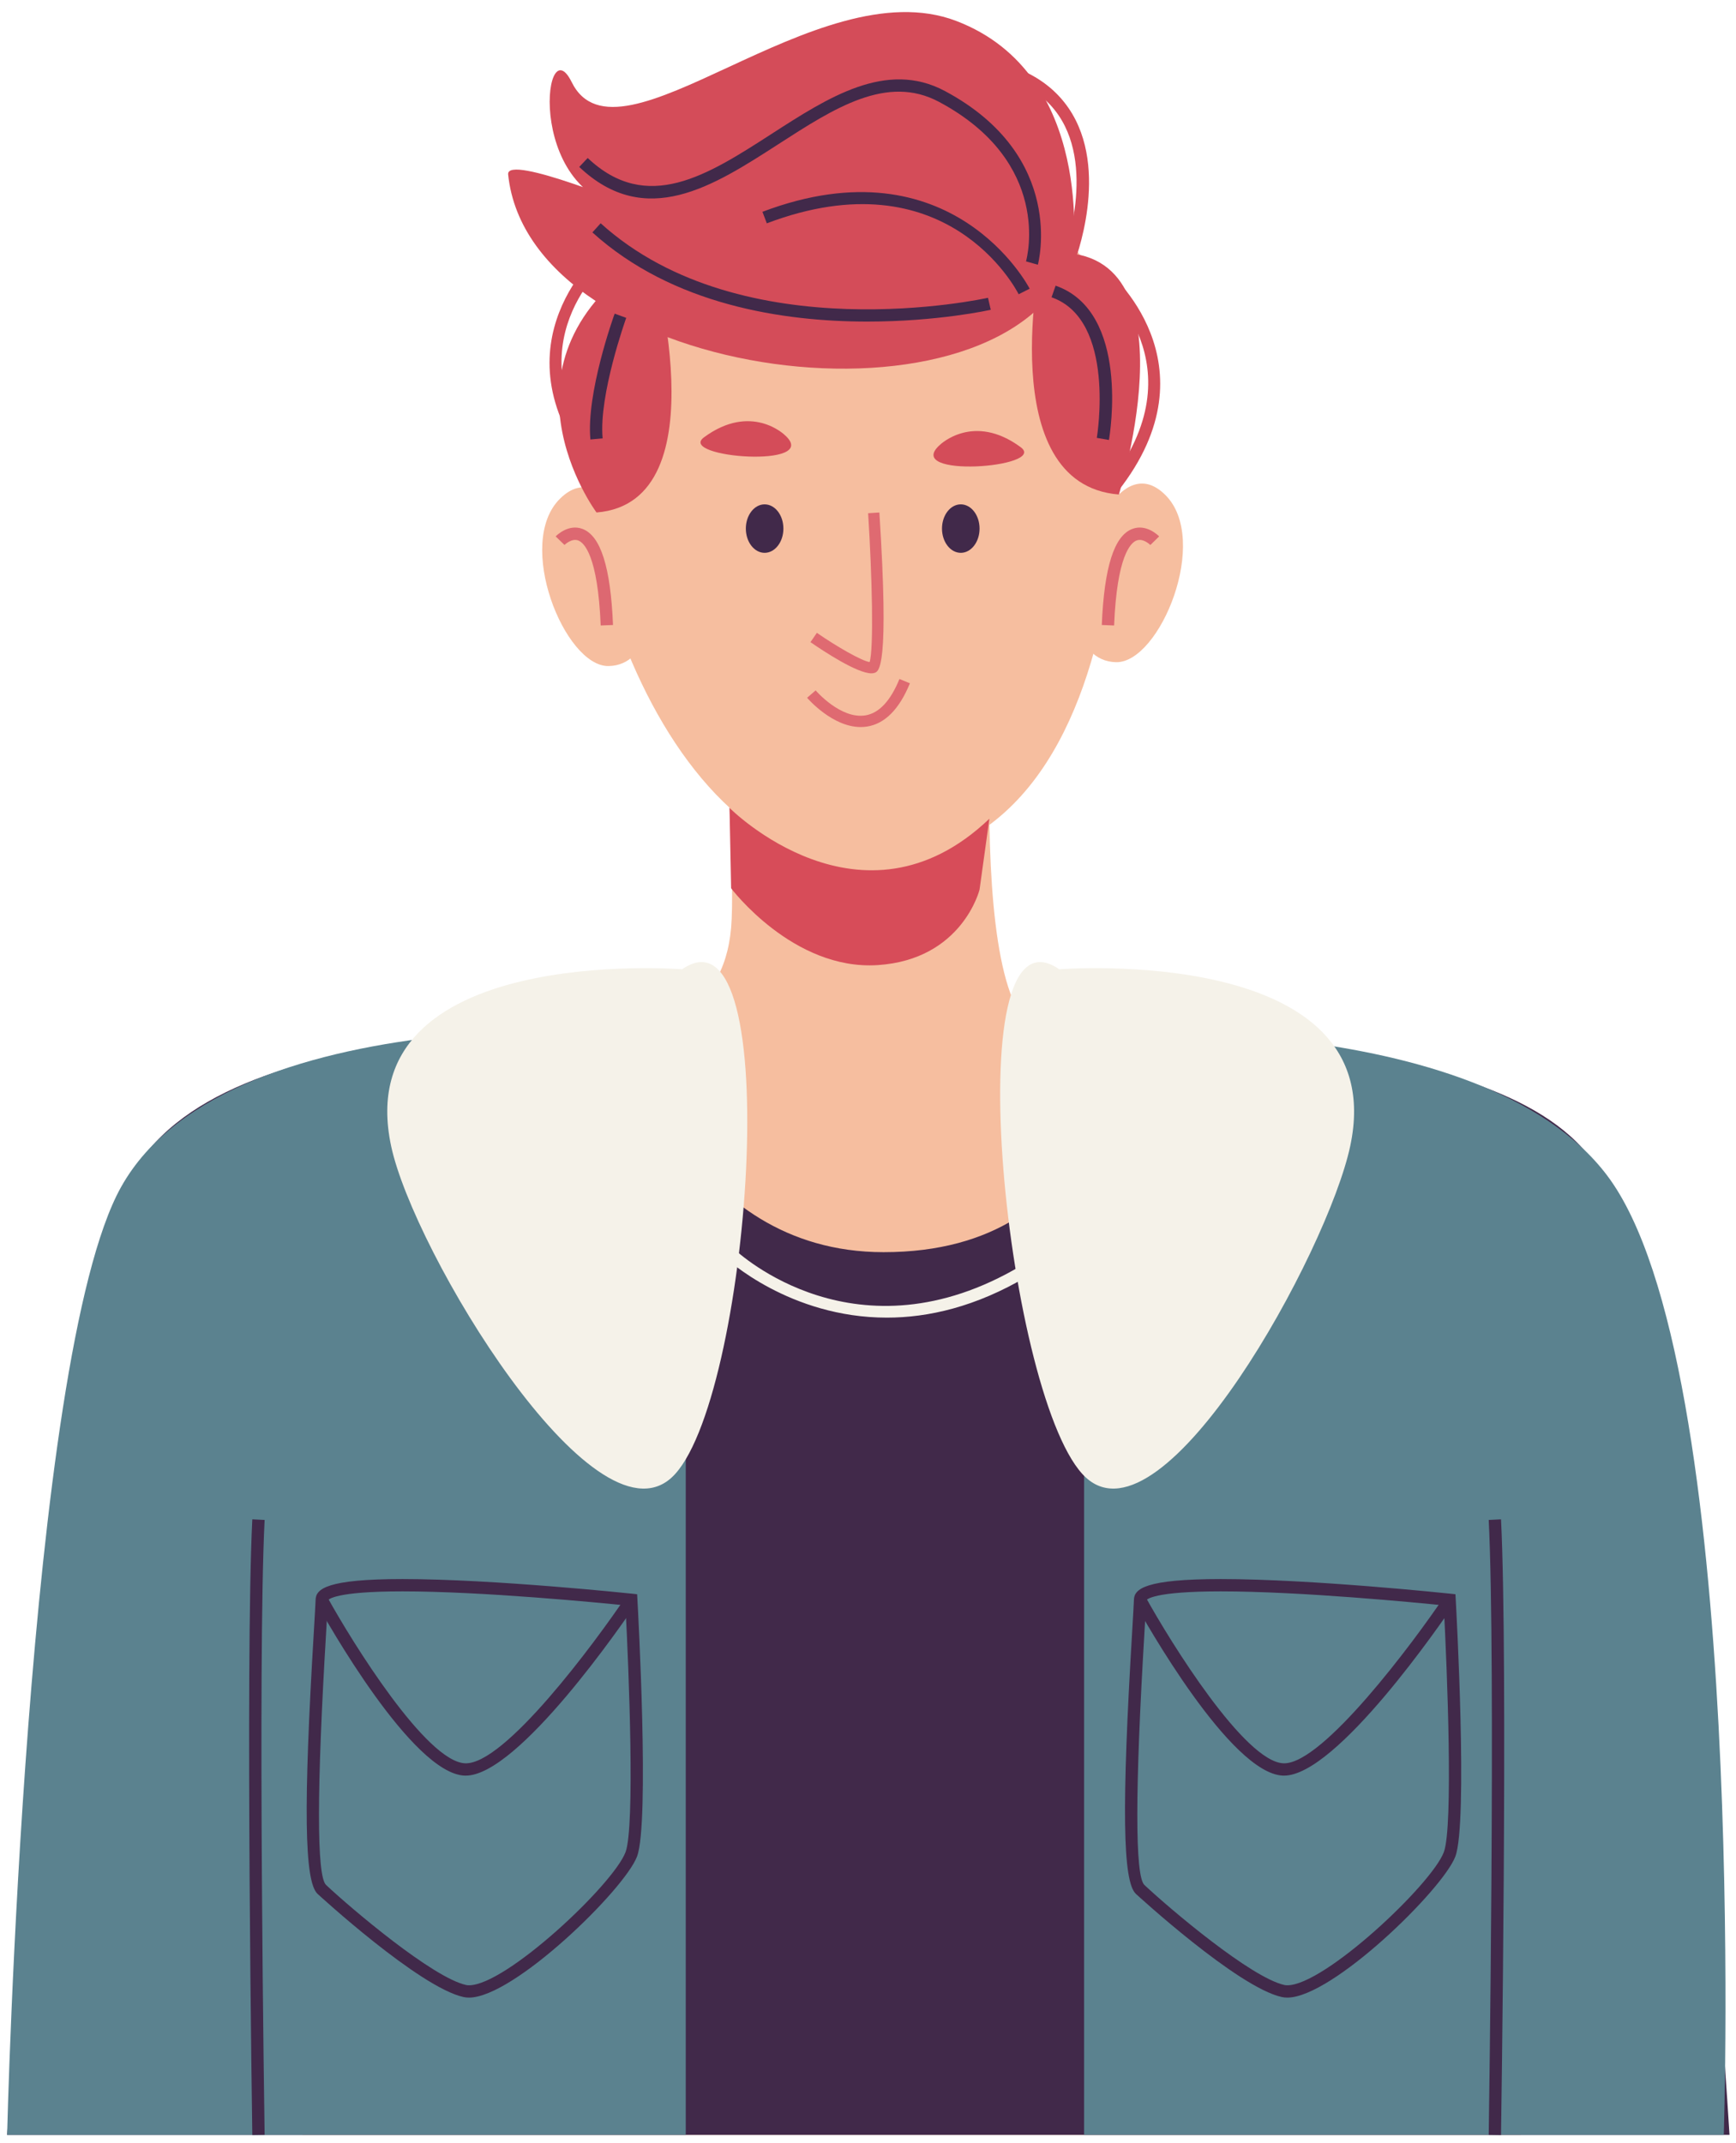 <svg xmlns="http://www.w3.org/2000/svg" width="141" height="174" viewBox="0 0 141 174" fill="none"><path d="M90.768 27.447C90.768 27.447 95.105 70.195 70.069 70.182C52.848 70.172 43.516 38.959 48.482 25.356C53.449 11.752 85.286 5.527 90.768 27.447Z" fill="#F6BE9F"></path><path d="M81.462 43.97C81.462 43.97 77.844 78.174 83.642 83.278C89.439 88.384 112.903 80.63 119.142 90.466C125.382 100.301 123.518 173.337 123.518 173.337H24.566C24.566 173.337 26.238 89.201 31.375 85.524C36.511 81.845 58.124 89.762 59.382 75.332C59.983 68.425 56.999 33.064 56.999 33.064L81.462 43.97Z" fill="#F6BE9F"></path><path d="M63.629 42.917C63.629 44.004 62.946 44.885 62.103 44.885C61.261 44.885 60.578 44.004 60.578 42.917C60.578 41.83 61.261 40.949 62.103 40.949C62.946 40.949 63.629 41.83 63.629 42.917Z" fill="#41294A"></path><path d="M79.561 42.917C79.561 44.004 78.878 44.885 78.036 44.885C77.193 44.885 76.51 44.004 76.51 42.917C76.51 41.83 77.193 40.949 78.036 40.949C78.878 40.949 79.561 41.83 79.561 42.917Z" fill="#41294A"></path><path d="M88.108 44.869C88.108 44.869 90.963 36.541 94.644 40.181C98.324 43.82 94.203 53.819 90.66 53.764C87.119 53.709 86.428 48.268 88.108 44.869Z" fill="#F6BE9F"></path><path d="M59.252 65.594C59.252 65.594 69.968 76.382 80.359 66.475L79.56 72.231C79.56 72.231 78.166 77.907 71.291 78.358C64.415 78.807 59.382 72.119 59.382 72.119L59.252 65.594Z" fill="#D74C59"></path><path d="M76.347 36.115C76.347 36.115 79.059 33.475 82.9 36.307C85.142 37.96 73.216 38.879 76.347 36.115Z" fill="#D44C59"></path><path d="M63.732 35.315C63.732 35.315 61.02 32.675 57.179 35.507C54.938 37.16 66.863 38.079 63.732 35.315Z" fill="#D44C59"></path><path d="M51.13 84.275C51.13 84.275 55.675 101.666 71.767 101.666C89.99 101.666 90.618 84.525 90.618 84.525C90.618 84.525 123.564 83.137 130.008 95.333C136.454 107.529 140.474 173.337 140.474 173.337H0.579C0.579 173.337 5.814 105.113 10.494 95.782C17.607 81.598 51.13 84.275 51.13 84.275Z" fill="#41294A"></path><path d="M90.489 50.785L89.489 50.744C89.683 46.059 90.489 43.509 91.959 42.948C93.115 42.496 94.105 43.508 94.149 43.551L93.433 44.249C93.427 44.243 92.853 43.672 92.311 43.883C91.841 44.067 90.721 45.104 90.489 50.785Z" fill="#DD6871"></path><path d="M70.779 54.67C69.63 54.67 66.972 52.929 65.827 52.138L66.347 51.382C67.972 52.504 69.979 53.657 70.632 53.754C70.971 52.681 70.843 46.904 70.51 41.669L71.424 41.61C72.236 54.289 71.402 54.528 70.999 54.642C70.935 54.661 70.86 54.67 70.779 54.67Z" fill="#DF6A71"></path><path d="M69.908 59.031C67.626 59.031 65.642 56.758 65.553 56.654L66.248 56.055C66.268 56.078 68.274 58.41 70.294 58.082C71.4 57.9 72.328 56.907 73.054 55.13L73.904 55.478C73.048 57.571 71.882 58.754 70.44 58.988C70.261 59.018 70.084 59.031 69.908 59.031Z" fill="#DF6A71"></path><path d="M52.011 45.196C52.011 45.196 49.197 36.854 45.498 40.475C41.8 44.096 45.87 54.115 49.413 54.078C52.956 54.042 53.673 48.603 52.011 45.196Z" fill="#F6BE9F"></path><path d="M48.789 50.785C48.557 45.095 47.435 44.061 46.965 43.881C46.423 43.679 45.853 44.241 45.849 44.247L45.13 43.551C45.172 43.508 46.161 42.497 47.321 42.948C48.79 43.509 49.597 46.059 49.789 50.744L48.789 50.785Z" fill="#DD6871"></path><path d="M55.698 83.931V173.337H0.578C0.578 173.337 2.086 110.292 9.824 96.395C18.806 80.261 55.698 83.931 55.698 83.931Z" fill="#5B828F"></path><path d="M88.052 83.931V173.337H140.008C140.008 173.337 142.036 110.665 130.533 95.439C120.16 81.707 88.052 83.931 88.052 83.931Z" fill="#5B828F"></path><path d="M87.132 20.798C87.132 20.798 89.024 6.036 77.669 1.701C66.313 -2.635 50.214 14.333 46.432 6.666C44.042 1.82 42.585 16.852 51.976 16.973C51.976 16.973 41.092 12.426 41.272 14.166C43.012 31.022 81.79 36.098 87.132 20.798Z" fill="#D44C59"></path><path d="M52.864 20.622C52.864 20.622 58.758 40.788 48.45 41.609C48.45 41.609 39.232 29.25 52.864 20.622Z" fill="#D44C59"></path><path d="M84.586 20.622C84.586 20.622 80.567 39.328 90.875 40.15C90.875 40.15 97.565 18.888 84.586 20.622Z" fill="#D44C59"></path><path d="M55.404 78.697C55.404 78.697 28.259 76.556 31.768 93.052C33.593 101.627 48.178 125.772 54.542 119.973C60.906 114.175 64.038 72.739 55.404 78.697Z" fill="#F5F2E9"></path><path d="M86.031 78.697C86.031 78.697 113.176 76.556 109.667 93.052C107.843 101.627 94.571 125.772 88.207 119.973C81.843 114.175 77.397 72.739 86.031 78.697Z" fill="#F5F2E9"></path><path d="M87.178 21.544L86.249 21.174C86.277 21.101 89.09 13.903 85.969 9.347C84.199 6.763 80.805 5.447 75.979 5.524L75.969 4.524C81.217 4.451 84.827 5.907 86.795 8.784C90.217 13.784 87.303 21.23 87.178 21.544Z" fill="#D44C59"></path><path d="M48.057 38.189C39.894 27.833 48.881 20.309 48.973 20.233L49.605 21.008C49.262 21.289 41.297 27.997 48.843 37.569L48.057 38.189Z" fill="#D44C59"></path><path d="M90.808 39.879L90.022 39.259C97.568 29.689 89.603 22.979 89.26 22.698L89.892 21.923C89.984 21.999 98.971 29.524 90.808 39.879Z" fill="#D44C59"></path><path d="M32.695 129.206C27.216 129.206 26.671 129.865 26.627 129.941C26.619 130.349 26.564 131.245 26.494 132.439C25.719 145.346 25.713 152.278 26.477 153.037C28.567 154.999 35.148 160.569 37.859 161.166C37.928 161.181 38.007 161.189 38.093 161.189C41.114 161.189 49.811 153.005 50.806 150.381C51.58 148.333 51.081 135.618 50.797 130.345C48.694 130.13 39.216 129.206 32.695 129.206ZM38.093 162.189C37.935 162.189 37.783 162.174 37.643 162.142C34.047 161.35 25.873 153.842 25.792 153.766C24.716 152.755 24.632 146.759 25.496 132.379C25.566 131.195 25.619 130.31 25.635 129.873C25.667 129.007 26.543 128.206 32.695 128.206C40.084 128.206 51.215 129.382 51.327 129.394L51.748 129.439L51.772 129.863C51.813 130.602 52.776 148.001 51.74 150.734C50.728 153.406 41.747 162.189 38.093 162.189Z" fill="#41294A"></path><path d="M37.823 144.167C37.795 144.167 37.765 144.167 37.736 144.166C33.463 143.992 26.48 131.551 25.697 130.132L26.572 129.65C28.624 133.366 34.632 143.039 37.777 143.166C40.983 143.292 48.288 133.423 50.859 129.611L51.687 130.171C50.716 131.611 42.124 144.167 37.823 144.167Z" fill="#41294A"></path><path d="M99.159 129.206C93.681 129.206 93.136 129.865 93.092 129.941C93.084 130.349 93.031 131.245 92.959 132.439C92.184 145.346 92.179 152.278 92.943 153.037C95.032 154.999 101.612 160.569 104.323 161.166C104.392 161.181 104.471 161.189 104.557 161.189C107.58 161.189 116.276 153.005 117.269 150.381C118.044 148.333 117.545 135.618 117.261 130.345C115.157 130.13 105.68 129.206 99.159 129.206ZM104.557 162.189C104.399 162.189 104.247 162.174 104.107 162.142C100.512 161.35 92.339 153.842 92.257 153.766C91.181 152.755 91.097 146.759 91.961 132.379C92.031 131.195 92.084 130.31 92.1 129.873C92.131 129.007 93.008 128.206 99.159 128.206C106.548 128.206 117.679 129.382 117.791 129.394L118.212 129.439L118.236 129.863C118.277 130.602 119.24 148.001 118.204 150.734C117.193 153.406 108.213 162.189 104.557 162.189Z" fill="#41294A"></path><path d="M104.287 144.167C104.259 144.167 104.23 144.167 104.201 144.166C99.927 143.992 92.945 131.551 92.162 130.132L93.037 129.65C95.089 133.366 101.097 143.039 104.242 143.166C104.261 143.167 104.282 143.167 104.302 143.167C107.481 143.167 114.766 133.4 117.322 129.611L118.15 130.171C117.179 131.611 108.587 144.167 104.287 144.167Z" fill="#41294A"></path><path d="M72.031 106.981C64.132 106.981 58.98 102.179 58.907 102.111L59.598 101.387C60.002 101.77 69.608 110.674 82.928 102.77L83.439 103.629C79.259 106.109 75.395 106.981 72.031 106.981Z" fill="#F5F2E9"></path><path d="M20.493 173.345C20.488 172.963 19.913 134.988 20.493 123.357L21.493 123.407C20.913 135.005 21.486 172.948 21.493 173.329L20.493 173.345Z" fill="#41294A"></path><path d="M121.915 173.345L120.915 173.329C120.922 172.948 121.495 135.005 120.915 123.407L121.915 123.357C122.495 134.988 121.92 172.963 121.915 173.345Z" fill="#41294A"></path><path d="M84.297 21.494L83.333 21.223C83.425 20.898 85.454 13.179 76.274 8.274C72.041 6.01 67.758 8.779 63.221 11.706C57.923 15.123 52.445 18.658 47.046 13.554L47.733 12.827C52.558 17.39 57.475 14.222 62.678 10.866C67.261 7.91 71.998 4.852 76.746 7.391C86.655 12.687 84.322 21.407 84.297 21.494Z" fill="#41294A"></path><path d="M70.451 26.11C63.607 26.11 54.633 24.762 48.114 18.87L48.786 18.128C60.342 28.579 80.049 24.223 80.247 24.179L80.471 25.152C80.378 25.175 76.154 26.11 70.451 26.11Z" fill="#41294A"></path><path d="M82.737 23.891C82.502 23.428 76.821 12.628 62.281 18.133L61.927 17.197C77.331 11.368 83.569 23.317 83.63 23.44L82.737 23.891Z" fill="#41294A"></path><path d="M90.069 35.722L89.085 35.552C89.1 35.456 90.669 25.974 85.407 24.138L85.738 23.194C91.797 25.308 90.144 35.299 90.069 35.722Z" fill="#41294A"></path><path d="M47.953 35.684C47.602 31.937 49.827 25.729 49.923 25.466L50.863 25.808C50.841 25.869 48.618 32.068 48.947 35.59L47.953 35.684Z" fill="#41294A"></path></svg>